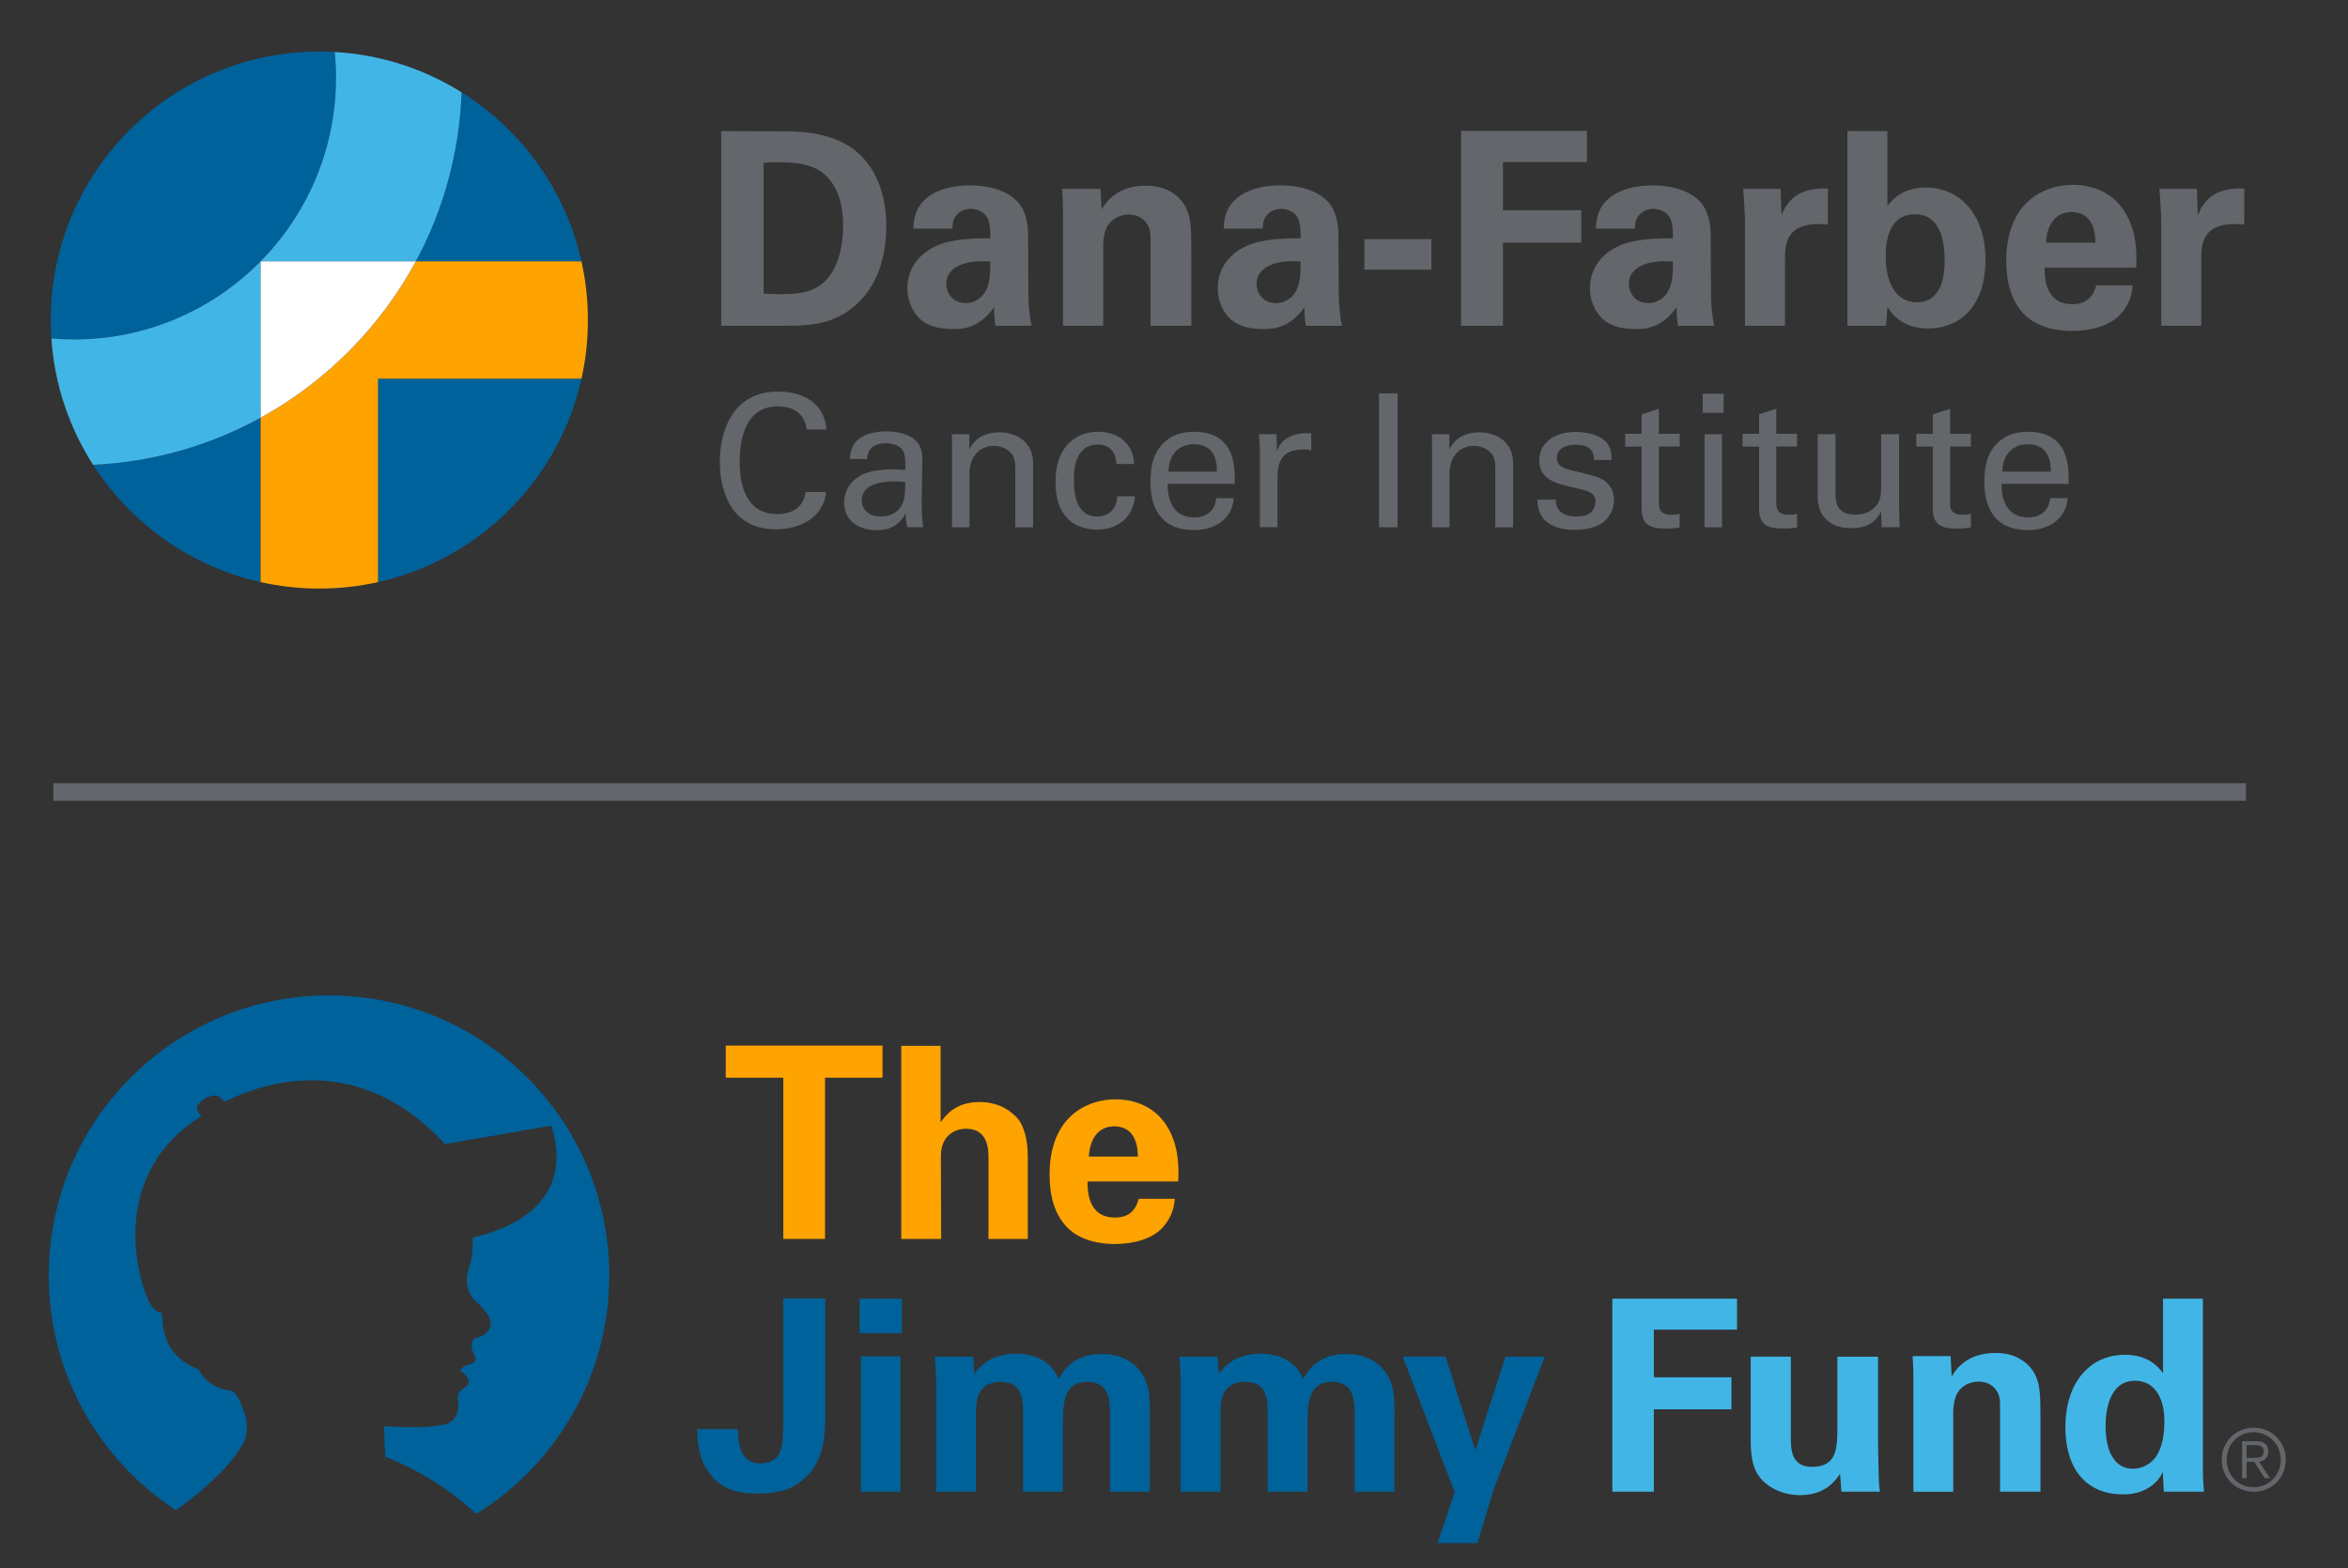 <?xml version="1.0" encoding="UTF-8"?>
<svg id="Layer_1" xmlns="http://www.w3.org/2000/svg" version="1.1" viewBox="0 0 968.74 647.15">
  <rect x="0" y="0" width="968.74" height="647.15" fill="#333333" stroke="none"/>
  <!-- Generator: Adobe Illustrator 29.8.1, SVG Export Plug-In . SVG Version: 2.1.1 Build 2)  -->
  <defs>
    <style>
      .st0 {
        fill: #41b6e6;
      }

      .st1 {
        fill: #fff;
      }

      .st2 {
        fill: #ffa300;
      }

      .st3 {
        fill: #00629b;
      }

      .st4 {
        fill: #63666a;
      }
    </style>
  </defs>
  <rect class="st4" x="22.02" y="323.26" width="904.64" height="7.19"/>
  <g>
    <g>
      <path class="st3" d="M155.96,240.24c41.76-9.31,74.63-42.18,83.94-83.94h-83.94v83.94"/>
      <path class="st3" d="M20.94,132.09c0,2.54.09,5.07.26,7.57,3.12.27,6.27.42,9.45.42,59.55,0,108-48.45,108-108,0-3.58-.18-7.12-.52-10.61-2.11-.12-4.24-.19-6.38-.19-61.2,0-110.81,49.61-110.81,110.81Z"/>
      <path class="st3" d="M239.89,107.86c-6.54-29.34-24.72-54.29-49.43-69.76-.91,24.73-7.4,48.47-18.89,69.76h68.33"/>
      <path class="st3" d="M38.41,191.83c15.52,24.19,40.18,41.95,69.11,48.41v-67.84c-21.08,11.59-44.59,18.27-69.11,19.43Z"/>
      <path class="st0" d="M107.52,107.86h64.04c11.49-21.3,17.98-45.04,18.89-69.76-15.33-9.6-33.18-15.55-52.33-16.63.34,3.49.52,7.03.52,10.61,0,59.55-48.45,108-108,108-3.19,0-6.34-.15-9.45-.42,1.29,19.13,7.44,36.92,17.22,52.17,24.52-1.16,48.03-7.84,69.11-19.43v-64.53"/>
      <path class="st2" d="M239.89,107.86h-68.33c-7.31,13.55-16.63,26.11-27.83,37.31-10.89,10.89-23.08,20.01-36.21,27.23v67.84c7.8,1.74,15.9,2.66,24.23,2.66s16.42-.92,24.21-2.66v-83.94h83.94c1.74-7.79,2.66-15.89,2.66-24.21s-.92-16.43-2.66-24.23"/>
      <path class="st1" d="M171.56,107.86h-64.04v64.53c13.13-7.22,25.32-16.34,36.21-27.23,11.19-11.19,20.52-23.76,27.83-37.31"/>
    </g>
    <g>
      <path class="st4" d="M297.57,54.09l26.64.11c4.46,0,18.06.11,27.75,7.25,10.14,7.47,13.71,20.17,13.71,31.66,0,24.74-13.26,37.67-28.53,40.46-3.01.56-6.35.89-14.49.89h-25.08V54.09ZM315.07,121.19c1.9.11,4.79.22,6.8.22,7.36,0,13.71-.56,18.73-5.57,6.8-6.8,7.25-18.84,7.25-22.74,0-11.37-3.9-21.85-14.71-24.86-3.57-1-8.14-1.56-18.06-1.11v54.06Z"/>
      <path class="st4" d="M410.7,134.46c-.56-3.46-.56-6.02-.56-7.69-6.24,9.03-13.71,9.03-16.83,9.03-8.14,0-11.82-2.34-14.04-4.46-3.34-3.34-4.9-7.91-4.9-12.37s1.56-12.71,11.93-17.5c6.91-3.12,16.83-3.12,22.29-3.12,0-3.68-.11-5.46-.78-7.47-1.45-4.12-5.8-4.68-7.36-4.68-2.34,0-4.79,1-6.24,3.12-1.23,1.89-1.23,3.68-1.23,5.02h-16.16c.11-3.01.45-9.03,6.35-13.26,5.13-3.68,11.7-4.57,17.05-4.57,4.68,0,14.49.78,20.06,7.24,3.79,4.57,3.9,11.26,3.9,13.82l.11,22.63c0,4.79.33,9.59,1.34,14.27h-14.94ZM390.42,117.07c0,3.79,2.56,8.03,8.03,8.03,3.01,0,5.46-1.45,7.02-3.23,2.9-3.57,3.12-7.91,3.12-13.93-10.59-.89-18.17,2.45-18.17,9.14Z"/>
      <path class="st4" d="M438.56,88.2c0-.22,0-6.35-.33-10.25h15.83l.45,8.47c1.56-2.56,6.02-9.81,18.28-9.81,11.04,0,15.72,6.69,17.16,10.59,1.23,3.46,1.56,6.35,1.56,16.83v30.43h-16.83v-35c0-2.34,0-4.35-.89-6.13-1.23-2.45-3.79-4.79-8.03-4.79-3.57,0-6.8,1.67-8.58,4.35-1,1.45-2.01,4.24-2.01,8.58v32.99h-16.61v-46.26Z"/>
      <path class="st4" d="M538.74,134.46c-.56-3.46-.56-6.02-.56-7.69-6.24,9.03-13.71,9.03-16.83,9.03-8.14,0-11.82-2.34-14.04-4.46-3.34-3.34-4.9-7.91-4.9-12.37s1.56-12.71,11.93-17.5c6.91-3.12,16.83-3.12,22.29-3.12,0-3.68-.11-5.46-.78-7.47-1.45-4.12-5.8-4.68-7.36-4.68-2.34,0-4.79,1-6.24,3.12-1.23,1.89-1.23,3.68-1.23,5.02h-16.16c.11-3.01.45-9.03,6.35-13.26,5.13-3.68,11.7-4.57,17.05-4.57,4.68,0,14.49.78,20.06,7.24,3.79,4.57,3.9,11.26,3.9,13.82l.11,22.63c0,4.79.33,9.59,1.34,14.27h-14.94ZM518.45,117.07c0,3.79,2.56,8.03,8.03,8.03,3.01,0,5.46-1.45,7.02-3.23,2.9-3.57,3.12-7.91,3.12-13.93-10.59-.89-18.17,2.45-18.17,9.14Z"/>
      <path class="st4" d="M562.92,98.68h27.64v12.6h-27.64v-12.6Z"/>
      <path class="st4" d="M602.82,53.98h51.94v12.93h-34.67v19.84h32.32v13.38h-32.32v34.33h-17.28V53.98Z"/>
      <path class="st4" d="M692.32,134.46c-.56-3.46-.56-6.02-.56-7.69-6.24,9.03-13.71,9.03-16.83,9.03-8.14,0-11.82-2.34-14.04-4.46-3.34-3.34-4.9-7.91-4.9-12.37s1.56-12.71,11.93-17.5c6.91-3.12,16.83-3.12,22.29-3.12,0-3.68-.11-5.46-.78-7.47-1.45-4.12-5.8-4.68-7.36-4.68-2.34,0-4.79,1-6.24,3.12-1.23,1.89-1.23,3.68-1.23,5.02h-16.16c.11-3.01.45-9.03,6.35-13.26,5.13-3.68,11.7-4.57,17.05-4.57,4.68,0,14.49.78,20.06,7.24,3.79,4.57,3.9,11.26,3.9,13.82l.11,22.63c0,4.79.33,9.59,1.34,14.27h-14.94ZM672.04,117.07c0,3.79,2.56,8.03,8.03,8.03,3.01,0,5.46-1.45,7.02-3.23,2.9-3.57,3.12-7.91,3.12-13.93-10.59-.89-18.17,2.45-18.17,9.14Z"/>
      <path class="st4" d="M719.96,91.99c0-2.67-.45-10.81-.78-14.04h15.49l.33,10.81c2.12-4.79,5.8-11.59,19.17-10.92v14.82c-16.72-1.56-17.72,7.02-17.72,14.04v27.75h-16.5v-42.47Z"/>
      <path class="st4" d="M762.2,54.09h16.5v30.88c5.57-7.36,13.04-7.58,15.94-7.58,13.71,0,24.52,10.81,24.52,29.76,0,21.07-12.26,28.42-23.52,28.42-2.9,0-11.82-.22-16.94-9.03-.11,1.78-.22,4.46-.56,7.91h-15.94V54.09ZM790.18,88.42c-12.15,0-12.15,13.82-12.15,17.39,0,12.82,5.46,18.95,12.93,18.95,11.37,0,11.37-14.16,11.37-17.05,0-4.46-.22-19.28-12.15-19.28Z"/>
      <path class="st4" d="M843.57,110.49c0,3.68,0,15.05,11.48,15.05,4.12,0,8.25-1.56,9.81-7.8h15.05c-.22,2.68-.78,7.47-5.35,12.26-4.12,4.35-11.48,6.58-19.73,6.58-4.79,0-13.93-.89-19.84-7.02-5.13-5.35-7.25-12.93-7.25-21.96s2.23-20.06,11.7-26.64c4.35-2.9,9.7-4.68,15.83-4.68,8.03,0,17.61,3.12,22.74,13.6,3.79,7.69,3.57,15.94,3.34,20.62h-37.79ZM864.52,100.13c0-2.56-.22-12.6-9.81-12.6-7.25,0-10.25,6.02-10.59,12.6h20.4Z"/>
      <path class="st4" d="M891.71,91.99c0-2.67-.45-10.81-.78-14.04h15.49l.33,10.81c2.12-4.79,5.8-11.59,19.17-10.92v14.82c-16.72-1.56-17.72,7.02-17.72,14.04v27.75h-16.5v-42.47Z"/>
      <path class="st4" d="M332.81,177.27c-.31-1.91-1.3-9.57-11.94-9.57-13.32,0-15.69,13.62-15.69,22.81,0,10.41,2.98,21.66,15.61,21.66,3.37,0,6.58-.84,8.95-3.29,1.99-2.14,2.45-4.52,2.68-5.82h8.42c-1.15,10.87-11.17,15.38-20.66,15.38-19.44,0-23.19-17.14-23.19-27.86,0-11.63,4.52-29,24.18-29,7.81,0,18.83,3.14,19.82,15.69h-8.19Z"/>
      <path class="st4" d="M374.36,217.6c-.54-1.91-.69-3.75-.69-5.74-3.44,6.35-8.65,6.96-11.86,6.96-8.8,0-13.55-4.97-13.55-11.33,0-3.06,1.07-7.96,6.74-11.25,4.13-2.3,10.25-2.53,13.32-2.53,1.84,0,2.98.08,5.2.23,0-4.75,0-6.81-1.38-8.49-1.45-1.91-4.59-2.53-6.66-2.53-7.27,0-7.65,4.97-7.73,6.5h-7.19c.23-1.99.46-4.67,2.68-7.27,2.91-3.21,8.34-4.13,12.4-4.13,5.59,0,11.56,1.76,13.62,5.66,1.22,2.3,1.3,4.13,1.3,5.89l-.31,18.37c0,.61.08,5.74.61,9.64h-6.51ZM369.39,198.7c-2.91,0-13.85,0-13.85,7.81,0,2.45,1.53,6.66,7.96,6.66,3.67,0,6.43-1.45,8.19-4.13,1.61-2.6,1.68-4.74,1.84-10.1-1.3-.15-2.37-.23-4.13-.23Z"/>
      <path class="st4" d="M392.79,183.62l-.08-4.44h7.19l.08,6.2c.84-1.61,3.6-6.96,12.32-6.96,3.44,0,13.93,1.3,13.93,13.09v26.1h-7.35v-24.41c0-2.53-.31-4.82-2.07-6.58-1.84-1.76-4.36-2.6-6.81-2.6-5.2,0-10.02,3.75-10.02,11.48v22.12h-7.19v-33.98Z"/>
      <path class="st4" d="M460.66,191.51c-.15-1.76-.69-8.04-7.65-8.04-9.95,0-9.95,11.56-9.95,14.46,0,7.88,1.91,15.23,9.57,15.23,6.12,0,8.19-4.59,8.34-8.34h7.27c-.46,7.5-6.05,13.77-15.54,13.77-2.6,0-8.57-.54-12.63-4.97-2.3-2.68-4.59-6.73-4.59-14.69,0-15.99,9.8-20.74,17.45-20.74,2.53,0,8.26.54,11.79,4.74,2.83,3.29,3.06,6.43,3.21,8.57h-7.27Z"/>
      <path class="st4" d="M481.78,199.7c-.15,7.96,3.14,13.85,11.02,13.85,4.67,0,8.42-2.45,9.03-7.96h7.19c-.23,1.91-.54,5.05-3.29,8.04-1.68,1.91-5.51,5.13-13.24,5.13-12.09,0-17.83-7.5-17.83-19.67,0-7.58,1.53-13.85,7.58-18.06,3.67-2.6,8.27-2.83,10.49-2.83,17.22,0,16.84,15.23,16.68,21.5h-27.63ZM502.06,194.65c.08-3.67-.61-11.33-9.49-11.33-4.67,0-10.33,2.83-10.48,11.33h19.97Z"/>
      <path class="st4" d="M519.8,186.99c0-2.6-.15-5.28-.38-7.81h7.27l.15,7.42c1.38-5.36,5.97-7.12,9.18-7.58,2.14-.31,3.75-.23,4.97-.15v7.04c-.38-.15-.84-.23-1.38-.31-.54-.08-1.23-.08-2.07-.08-8.49,0-10.48,5.05-10.48,11.63v20.43h-7.27v-30.61Z"/>
      <path class="st4" d="M568.96,162.35h7.65v55.25h-7.65v-55.25Z"/>
      <path class="st4" d="M590.84,183.62l-.08-4.44h7.19l.08,6.2c.84-1.61,3.6-6.96,12.32-6.96,3.44,0,13.93,1.3,13.93,13.09v26.1h-7.35v-24.41c0-2.53-.31-4.82-2.07-6.58-1.84-1.76-4.36-2.6-6.81-2.6-5.2,0-10.02,3.75-10.02,11.48v22.12h-7.19v-33.98Z"/>
      <path class="st4" d="M641.88,206.2c-.08,2.91,1.45,6.96,8.42,6.96,2.98,0,5.2-.54,6.74-2.45.77-.99,1.22-2.3,1.22-3.6,0-3.75-2.68-4.44-8.42-5.74-8.04-1.84-14.77-3.44-14.77-11.48,0-7.04,6.12-11.63,15-11.63,4.82,0,11.56,1.38,13.85,5.97,1,2.14,1,3.98,1,5.59h-7.35c.23-5.82-4.82-6.28-7.42-6.28-1.07,0-7.81,0-7.81,5.51,0,3.52,3.44,4.36,5.43,4.9,10.64,2.53,12.93,3.14,15.23,5.28,2.14,1.99,2.91,4.67,2.91,7.12,0,4.29-2.37,7.96-5.2,9.72-3.37,2.07-7.42,2.6-11.4,2.6-7.81,0-15.08-3.21-15-12.47h7.58Z"/>
      <path class="st4" d="M670.5,179.03h6.81v-8.04l7.12-2.3v10.33h8.57v5.28h-8.57v23.04c0,1.91,0,5.13,5.13,5.13,1.45,0,2.83-.23,3.44-.38v5.59c-1.3.23-3.37.46-5.97.46-6.58,0-9.72-1.91-9.72-8.19v-25.64h-6.81v-5.28Z"/>
      <path class="st4" d="M702.5,162.5h8.65v7.88h-8.65v-7.88ZM703.26,179.19h7.19v38.42h-7.19v-38.42Z"/>
      <path class="st4" d="M718.95,179.03h6.81v-8.04l7.12-2.3v10.33h8.57v5.28h-8.57v23.04c0,1.91,0,5.13,5.13,5.13,1.45,0,2.83-.23,3.44-.38v5.59c-1.3.23-3.37.46-5.97.46-6.58,0-9.72-1.91-9.72-8.19v-25.64h-6.81v-5.28Z"/>
      <path class="st4" d="M757.29,179.19v24.72c0,3.75.84,8.49,8.19,8.49,3.6,0,6.96-1.22,9.03-4.29,1.61-2.3,1.61-5.28,1.61-7.19v-21.73h7.42v31.22c0,.76.15,5.05.23,7.19h-7.5l-.15-6.58c-1.38,2.68-3.98,6.96-12.24,6.96-9.49,0-13.93-5.43-13.93-13.01v-25.79h7.35Z"/>
      <path class="st4" d="M790.64,179.03h6.81v-8.04l7.12-2.3v10.33h8.57v5.28h-8.57v23.04c0,1.91,0,5.13,5.13,5.13,1.45,0,2.83-.23,3.44-.38v5.59c-1.3.23-3.37.46-5.97.46-6.58,0-9.72-1.91-9.72-8.19v-25.64h-6.81v-5.28Z"/>
      <path class="st4" d="M825.83,199.7c-.15,7.96,3.14,13.85,11.02,13.85,4.67,0,8.42-2.45,9.03-7.96h7.19c-.23,1.91-.54,5.05-3.29,8.04-1.68,1.91-5.51,5.13-13.24,5.13-12.09,0-17.83-7.5-17.83-19.67,0-7.58,1.53-13.85,7.58-18.06,3.67-2.6,8.27-2.83,10.49-2.83,17.22,0,16.84,15.23,16.68,21.5h-27.63ZM846.11,194.65c.08-3.67-.61-11.33-9.49-11.33-4.67,0-10.33,2.83-10.48,11.33h19.97Z"/>
    </g>
  </g>
  <g>
    <path class="st3" d="M135.73,410.81c-63.85,0-115.61,51.76-115.61,115.61,0,40.53,20.87,76.17,52.44,96.81,9.57-6.5,28.43-22.59,29.18-32.2.25-3.14-.06-6.11-1.27-8.97-1.36-3.24-2.62-7.88-6.1-8.29-9.14-1.08-12.3-8.44-12.3-8.44-16.11-6.65-14.71-19.26-15.41-23.7-4.2.7-7.27-9.38-8.09-12.48-2.08-7.42-11.76-45.69,24.52-68.61,0,0-4.75-3.45,1.42-7.09,6.17-3.64,7.71,1.35,7.71,1.35,3.07-.78,49.24-28.37,91.35,17.35l43.92-7.59c10.31,33.12-19.62,43.37-32.44,46.19.02,1.4,0,2.8-.08,4.2-.17,2.71-.45,5.41-1.36,7.98-.92,2.62-1.25,5.27-.7,8,.48,2.37,1.5,4.44,3.36,6.1,2,1.79,3.91,3.69,5.27,6.05,1.15,2,1.25,4.05-.06,6.03-1.14,1.72-2.9,2.53-4.83,2.95-.88.19-1.32.7-1.64,1.45-.85,1.96-.37,3.76.65,5.48.9,1.51.64,2.93-.87,3.72-.69.36-1.51.48-2.27.69-1.21.32-1.91,1.2-2.69,2.3.25.12.46.17.59.29.8.78,1.71,1.48,2.33,2.38,1.01,1.48.8,2.8-.39,3.88-.36.33-.77.63-1.2.86-1.56.85-2.62,2.25-2.26,4.33.25,1.46.26,3.03.05,4.49-.52,3.49-3.05,5.7-6.8,6.24-2.43.35-4.87.65-7.32.78-4.72.26-16.33-.3-16.33-.3,0,0,.22,12.48.63,12.64,6.82,2.54,22.48,9.72,37.35,23.51,32.93-20.37,54.88-56.81,54.88-98.38,0-63.85-51.76-115.61-115.62-115.61Z"/>
    <g>
      <path class="st2" d="M323.17,444.76h-23.73v-13.24h64.68v13.24h-23.73v66.55h-17.22v-66.55Z"/>
      <path class="st2" d="M371.86,431.63h16.22v31.56c1.88-2.65,5.96-8.39,16.11-8.39,8.28,0,13.57,4.08,16.22,7.51,1.99,2.76,3.64,7.84,3.64,15.12v33.88h-16.22v-33.33c0-3.2,0-12.14-9.16-12.14-4.64,0-10.48,2.65-10.48,11.37l.11,34.1h-16.45v-79.69Z"/>
      <path class="st2" d="M448.7,487.58c0,3.64,0,14.9,11.37,14.9,4.09,0,8.17-1.54,9.71-7.72h14.9c-.22,2.65-.77,7.39-5.3,12.14-4.08,4.3-11.37,6.51-19.54,6.51-4.74,0-13.79-.88-19.64-6.95-5.08-5.3-7.17-12.8-7.17-21.74s2.21-19.86,11.59-26.38c4.3-2.87,9.6-4.64,15.67-4.64,7.95,0,17.44,3.09,22.51,13.47,3.75,7.61,3.53,15.78,3.31,20.42h-37.42ZM469.45,477.32c0-2.54-.22-12.47-9.72-12.47-7.17,0-10.15,5.96-10.48,12.47h20.2Z"/>
    </g>
    <g>
      <path class="st3" d="M304.4,589.81c.22,8.61,2.32,14.13,9.38,14.13,6.62,0,8.17-4.64,8.72-6.73.66-3.31.66-8.28.66-12.47v-48.89h17.33v49c0,12.25-2.32,21.96-12.36,28.14-3.09,1.88-7.72,3.42-15.45,3.42-8.61,0-15.78-1.77-20.86-9.71-3.86-5.85-4.08-12.8-4.19-16.89h16.78Z"/>
      <path class="st3" d="M354.64,535.95h17.44v14.24h-17.44v-14.24ZM355.19,559.79h16.33v55.85h-16.33v-55.85Z"/>
      <path class="st3" d="M386.22,570.39c0-3.53-.22-6.95-.55-10.48h15.78l.55,7.17c1.77-2.43,6.07-8.39,17.22-8.39,12.8,0,16.45,7.84,17.55,10.49,4.64-8.94,12.14-10.38,17.88-10.38,11.26,0,15.78,6.73,17,8.94,2.98,4.86,2.76,11.59,2.76,16.45v31.45h-16.45v-32.78c0-5.96-.88-12.58-9.38-12.58-9.82,0-10.04,9.16-10.04,17.44v27.92h-16.44v-33.11c0-4.31-.11-12.25-9.16-12.25-10.26,0-10.26,8.83-10.26,12.58v32.78h-16.44v-45.25Z"/>
      <path class="st3" d="M487.12,570.39c0-3.53-.22-6.95-.55-10.48h15.78l.55,7.17c1.77-2.43,6.07-8.39,17.22-8.39,12.8,0,16.44,7.84,17.55,10.49,4.64-8.94,12.14-10.38,17.88-10.38,11.26,0,15.78,6.73,17,8.94,2.98,4.86,2.76,11.59,2.76,16.45v31.45h-16.45v-32.78c0-5.96-.88-12.58-9.38-12.58-9.82,0-10.04,9.16-10.04,17.44v27.92h-16.44v-33.11c0-4.31-.11-12.25-9.16-12.25-10.26,0-10.26,8.83-10.26,12.58v32.78h-16.45v-45.25Z"/>
      <path class="st3" d="M596.42,559.9l12.25,38.63,12.47-38.63h16.22l-21.08,54.74-6.73,22.18h-16.44l7.06-20.97-21.41-55.96h17.66Z"/>
    </g>
    <g>
      <path class="st0" d="M665.23,535.95h51.43v12.8h-34.32v19.65h32.01v13.24h-32.01v33.99h-17.11v-79.69Z"/>
      <path class="st0" d="M738.87,559.9v33.22c0,4.85,0,12.25,8.72,12.25,10.48,0,10.48-7.84,10.48-17.33v-28.14h16.78v36.75c.22,12.03.33,13.46.33,14.9.11,1.54.22,2.54.44,4.08h-15.89l-.55-7.4c-1.66,2.43-5.85,8.83-16.45,8.83-7.5,0-13.68-3.42-16.78-7.5-3.64-4.53-3.64-12.25-3.64-15.01v-34.66h16.56Z"/>
      <path class="st0" d="M789.44,569.84c0-.22,0-6.29-.33-10.16h15.67l.44,8.39c1.54-2.54,5.96-9.71,18.1-9.71,10.93,0,15.56,6.62,17,10.48,1.22,3.42,1.54,6.29,1.54,16.67v30.13h-16.67v-34.66c0-2.32,0-4.3-.88-6.07-1.21-2.43-3.75-4.74-7.95-4.74-3.53,0-6.73,1.66-8.5,4.3-.99,1.43-1.99,4.19-1.99,8.5v32.67h-16.44v-45.8Z"/>
      <path class="st0" d="M892.43,535.95h16.44v70.63c0,3.31.22,6.95.44,9.05h-16.55l-.44-8.06c-1.1,1.99-2.21,4.08-5.63,6.29-4.09,2.65-8.39,2.87-10.82,2.87-14.9,0-23.73-10.27-23.73-27.7,0-18.43,10.04-29.91,24.61-29.91,10.04,0,14.24,5.63,15.67,7.61v-30.79ZM879.96,606.15c4.75,0,8.61-2.87,10.38-6.29,2.43-4.64,2.65-10.37,2.65-13.13,0-10.93-4.74-16.89-12.14-16.89-10.92,0-12.14,13.13-12.14,18.76,0,9.27,3.09,17.55,11.26,17.55Z"/>
      <path class="st4" d="M935.07,590.24c1.61.68,3,1.61,4.19,2.81,1.18,1.2,2.12,2.6,2.79,4.21.67,1.62,1.01,3.35,1.01,5.19s-.34,3.6-1.01,5.2c-.67,1.6-1.61,2.99-2.79,4.18-1.19,1.18-2.58,2.11-4.19,2.79-1.61.67-3.35,1.01-5.22,1.01s-3.62-.34-5.22-1.01c-1.62-.68-3.01-1.61-4.19-2.79-1.18-1.19-2.11-2.57-2.79-4.18-.67-1.6-1.01-3.33-1.01-5.2s.34-3.58,1.01-5.19c.68-1.61,1.61-3.01,2.79-4.21,1.18-1.19,2.58-2.13,4.19-2.81,1.6-.67,3.34-1.02,5.22-1.02s3.61.34,5.22,1.02ZM925.38,591.99c-1.36.59-2.54,1.4-3.54,2.41-1,1.02-1.77,2.22-2.32,3.59-.56,1.37-.84,2.86-.84,4.44s.29,3.07.84,4.45c.56,1.38,1.33,2.57,2.32,3.59,1,1.02,2.18,1.82,3.54,2.42,1.36.59,2.85.89,4.46.89s3.06-.3,4.42-.89c1.36-.59,2.54-1.39,3.53-2.42,1-1.02,1.78-2.22,2.35-3.59.57-1.37.85-2.85.85-4.45s-.29-3.07-.85-4.44c-.57-1.38-1.35-2.58-2.35-3.59-.99-1.02-2.17-1.82-3.53-2.41-1.36-.59-2.84-.9-4.42-.9s-3.1.3-4.46.9ZM925.04,610.07v-15.27h5.85c1.72,0,2.99.37,3.77,1.09.79.72,1.19,1.76,1.19,3.14,0,.66-.1,1.24-.3,1.74-.21.5-.48.91-.83,1.26-.35.34-.77.62-1.22.82-.46.2-.94.35-1.47.44l4.55,6.78h-2.2l-4.3-6.78h-3.17v6.78h-1.87ZM931.09,601.64c.55-.03,1.05-.14,1.47-.3.43-.17.77-.43,1.03-.8.26-.37.4-.87.4-1.51,0-.54-.1-.99-.3-1.32-.2-.33-.48-.6-.82-.8-.34-.2-.73-.34-1.15-.41-.43-.07-.88-.1-1.35-.1h-3.45v5.3h2.49c.57,0,1.13-.02,1.69-.05Z"/>
    </g>
  </g>
</svg>